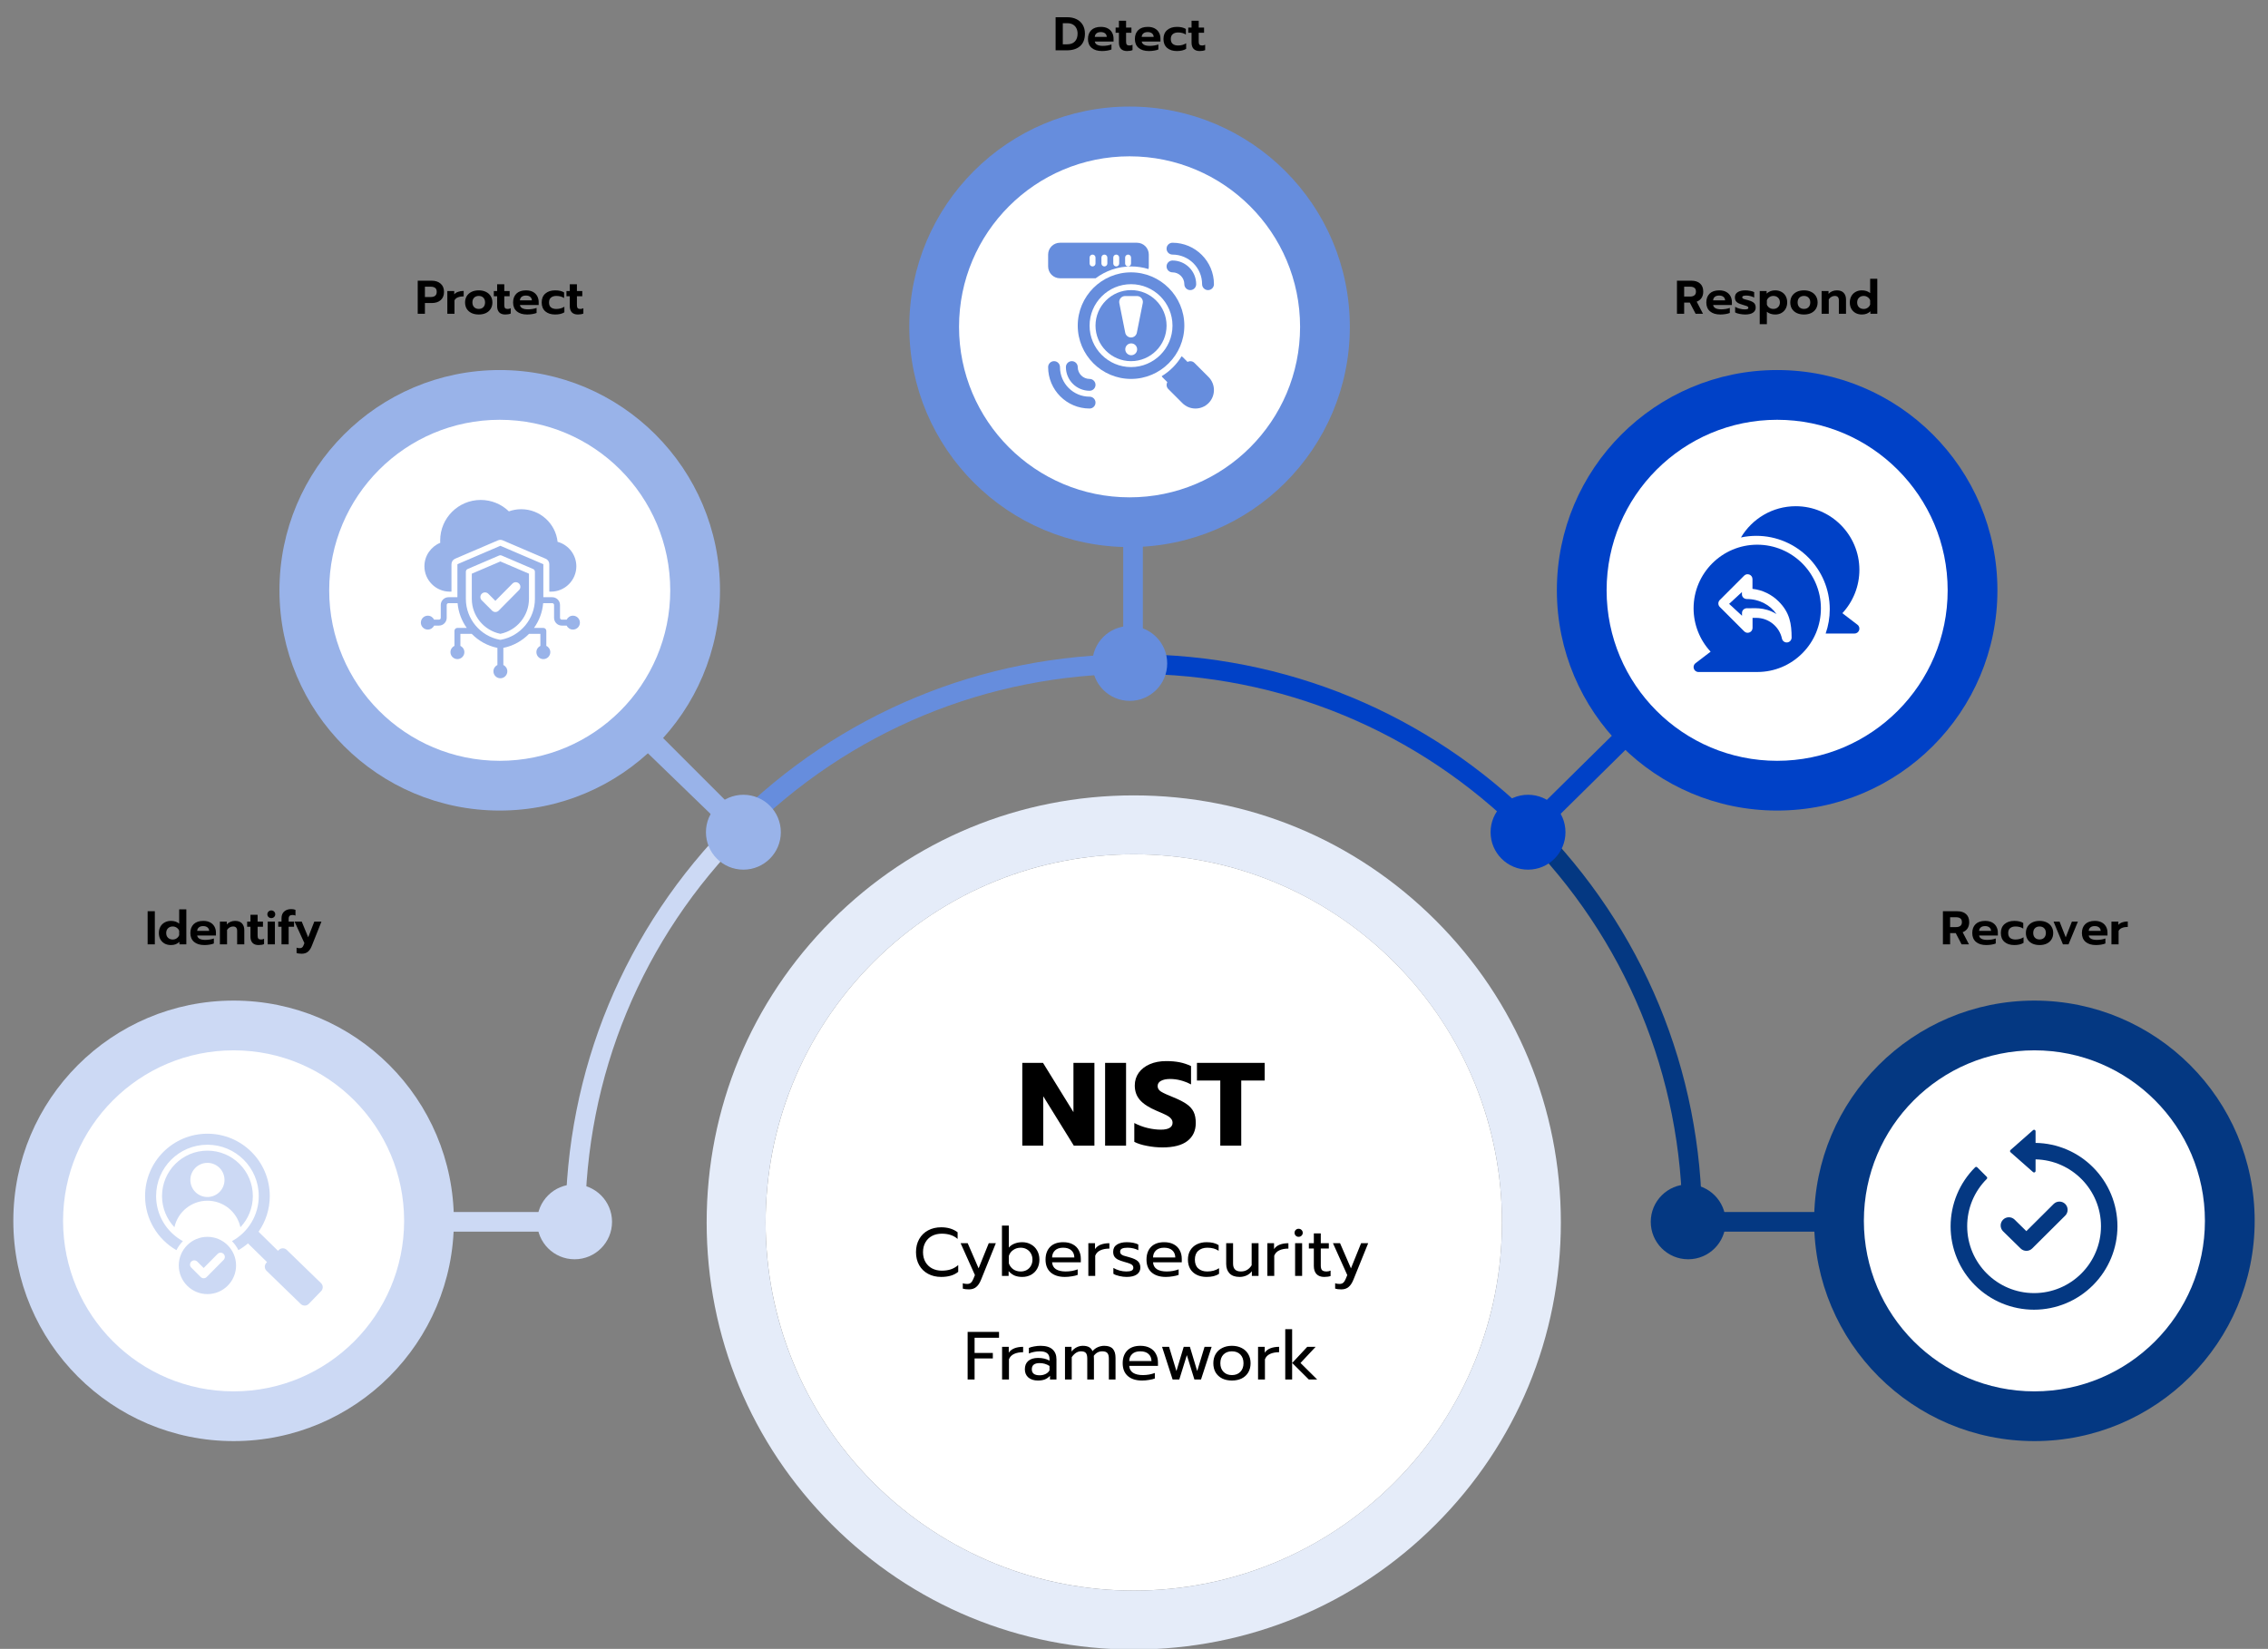 <svg width="766" height="557" viewBox="0 0 766 557" fill="none" xmlns="http://www.w3.org/2000/svg">
<rect x="0" y="0" width="766" height="557" fill="#808080" stroke="none"/>
<g clip-path="url(#clip0_10138_32404)">
<path d="M688.605 409.42H570.18V416.053H688.605V409.42Z" fill="#043882"/>
<path d="M385.988 110.402H379.355V224.108H385.988V110.402Z" fill="#668DDD"/>
<path d="M194.062 409.42H79.394V416.053H194.062V409.42Z" fill="#CCD9F4"/>
<path d="M597.91 195.73L514.609 277.912L519.267 282.634L602.568 200.452L597.91 195.73Z" fill="#0041C7"/>
<path d="M246.96 281.696L166.539 203.844L171.226 196.58L251.647 277.009L246.96 281.696Z" fill="#99B3E9"/>
<path d="M470.862 500.878C519.424 452.312 519.424 373.569 470.862 325.003C422.3 276.436 343.566 276.436 295.004 325.003C246.442 373.569 246.442 452.312 295.004 500.878C343.566 549.445 422.3 549.445 470.862 500.878Z" fill="white"/>
<path d="M197.633 412.945H191C191 361.67 210.964 313.468 247.212 277.217L251.899 281.904C216.9 316.906 197.633 363.438 197.633 412.945Z" fill="#CCD9F4"/>
<path d="M49.863 307.816H52.295V319H49.863V307.816ZM57.717 319.24C56.927 319.24 56.223 319.075 55.605 318.744C54.997 318.403 54.517 317.928 54.165 317.32C53.823 316.701 53.653 315.987 53.653 315.176C53.653 314.376 53.823 313.667 54.165 313.048C54.506 312.429 54.986 311.949 55.605 311.608C56.223 311.256 56.927 311.08 57.717 311.08C58.293 311.08 58.821 311.16 59.301 311.32C59.781 311.48 60.186 311.709 60.517 312.008V307.176H62.933V319H60.597V318.168C60.202 318.541 59.77 318.813 59.301 318.984C58.842 319.155 58.314 319.24 57.717 319.24ZM58.341 317.368C58.842 317.368 59.285 317.235 59.669 316.968C60.063 316.701 60.346 316.344 60.517 315.896V314.44C60.367 314.003 60.09 313.651 59.685 313.384C59.29 313.107 58.842 312.968 58.341 312.968C57.69 312.968 57.157 313.171 56.741 313.576C56.335 313.981 56.133 314.515 56.133 315.176C56.133 315.837 56.335 316.371 56.741 316.776C57.157 317.171 57.69 317.368 58.341 317.368ZM69.029 319.24C67.557 319.24 66.4 318.888 65.557 318.184C64.715 317.469 64.293 316.472 64.293 315.192C64.293 313.923 64.667 312.92 65.413 312.184C66.171 311.448 67.248 311.08 68.645 311.08C69.563 311.08 70.341 311.251 70.981 311.592C71.621 311.933 72.107 312.408 72.437 313.016C72.768 313.613 72.933 314.291 72.933 315.048V316.024H66.597C66.768 317.005 67.685 317.496 69.349 317.496C69.84 317.496 70.347 317.453 70.869 317.368C71.392 317.283 71.845 317.165 72.229 317.016V318.712C71.856 318.872 71.376 319 70.789 319.096C70.203 319.192 69.616 319.24 69.029 319.24ZM70.645 314.456C70.613 313.944 70.421 313.549 70.069 313.272C69.717 312.984 69.232 312.84 68.613 312.84C68.005 312.84 67.525 312.984 67.173 313.272C66.821 313.56 66.629 313.955 66.597 314.456H70.645ZM74.27 311.32H76.606V312.264C76.958 311.869 77.374 311.576 77.854 311.384C78.344 311.181 78.856 311.08 79.39 311.08C80.435 311.08 81.214 311.363 81.726 311.928C82.248 312.483 82.51 313.235 82.51 314.184V319H80.094V314.456C80.094 313.464 79.635 312.968 78.718 312.968C78.312 312.968 77.934 313.069 77.582 313.272C77.23 313.464 76.931 313.752 76.686 314.136V319H74.27V311.32ZM87.329 319.24C86.433 319.24 85.751 318.995 85.281 318.504C84.823 318.003 84.593 317.309 84.593 316.424V313.064H83.473V311.32H84.593V309.016H87.009V311.32H88.817V313.064H87.009V316.104C87.009 316.552 87.095 316.877 87.265 317.08C87.436 317.272 87.74 317.368 88.177 317.368C88.529 317.368 88.865 317.283 89.185 317.112V318.92C88.695 319.133 88.076 319.24 87.329 319.24ZM91.629 310.136C91.255 310.136 90.941 310.013 90.685 309.768C90.429 309.523 90.301 309.213 90.301 308.84C90.301 308.477 90.429 308.173 90.685 307.928C90.941 307.672 91.255 307.544 91.629 307.544C92.002 307.544 92.317 307.672 92.573 307.928C92.829 308.173 92.957 308.477 92.957 308.84C92.957 309.213 92.829 309.523 92.573 309.768C92.317 310.013 92.002 310.136 91.629 310.136ZM90.413 311.32H92.845V319H90.413V311.32ZM95.077 313.064H93.973V311.32H95.077V310.184C95.077 309.192 95.381 308.429 95.989 307.896C96.597 307.363 97.387 307.096 98.357 307.096C98.912 307.096 99.392 307.181 99.797 307.352V309.288C99.488 309.149 99.163 309.08 98.821 309.08C98.373 309.08 98.037 309.181 97.813 309.384C97.6 309.587 97.493 309.917 97.493 310.376V311.32H99.317V313.064H97.493V319H95.077V313.064ZM101.912 322.168C101.592 322.168 101.262 322.147 100.92 322.104C100.59 322.061 100.339 322.003 100.168 321.928V320.12C100.478 320.237 100.819 320.296 101.192 320.296C101.576 320.296 101.864 320.211 102.056 320.04C102.259 319.869 102.424 319.603 102.552 319.24L102.808 318.584L99.481 311.32H101.912L104.088 316.616L106.152 311.32H108.568L105.304 319.528C104.942 320.435 104.494 321.101 103.96 321.528C103.427 321.955 102.744 322.168 101.912 322.168Z" fill="black"/>
<path d="M78.896 486.807C119.984 486.807 153.292 453.495 153.292 412.403C153.292 371.311 119.984 338 78.896 338C37.808 338 4.5 371.311 4.5 412.403C4.5 453.495 37.808 486.807 78.896 486.807Z" fill="#CCD9F4"/>
<path d="M78.894 470.003C110.702 470.003 136.488 444.215 136.488 412.404C136.488 380.593 110.702 354.805 78.894 354.805C47.086 354.805 21.301 380.593 21.301 412.404C21.301 444.215 47.086 470.003 78.894 470.003Z" fill="white"/>
<path fill-rule="evenodd" clip-rule="evenodd" d="M104.287 440.451L108.462 436.148C109.195 435.393 109.177 434.175 108.421 433.442L96.857 422.22C96.102 421.487 94.883 421.505 94.15 422.261L93.891 422.528L87.324 416.083C89.713 412.668 91.115 408.511 91.115 404.027C91.115 392.397 81.688 382.969 70.058 382.969C58.428 382.969 49 392.397 49 404.027C49 411.847 53.264 418.672 59.593 422.304C60.154 421.172 60.892 420.144 61.772 419.257C56.204 416.221 52.722 410.401 52.722 404.027C52.722 394.453 60.484 386.691 70.058 386.691C79.632 386.691 87.393 394.453 87.393 404.027C87.393 410.401 83.911 416.221 78.344 419.257C79.224 420.144 79.962 421.172 80.523 422.304C81.672 421.644 82.753 420.879 83.754 420.021L90.192 426.34L89.975 426.564C89.242 427.319 89.26 428.538 90.016 429.271L101.58 440.492C102.335 441.225 103.554 441.207 104.287 440.451ZM70.058 417.805C75.4 417.805 79.73 422.136 79.73 427.477C79.73 432.819 75.4 437.149 70.058 437.149C64.716 437.149 60.386 432.819 60.386 427.477C60.386 422.136 64.716 417.805 70.058 417.805ZM68.787 428.33L73.49 423.581C74.047 423.018 74.955 423.017 75.516 423.574C76.076 424.132 76.078 425.037 75.522 425.598C73.615 427.523 71.721 429.461 69.805 431.377C69.245 431.937 68.336 431.937 67.776 431.377L64.597 428.198C64.037 427.638 64.037 426.73 64.597 426.169C65.158 425.609 66.066 425.609 66.626 426.169L68.787 428.33ZM70.058 392.817C73.243 392.817 75.825 395.399 75.825 398.584C75.825 401.77 73.243 404.352 70.058 404.352C66.873 404.352 64.29 401.77 64.29 398.584C64.29 395.399 66.873 392.817 70.058 392.817ZM58.914 414.562C56.316 411.815 54.722 408.107 54.722 404.027C54.722 395.557 61.588 388.691 70.058 388.691C78.527 388.691 85.393 395.557 85.393 404.027C85.393 408.107 83.799 411.814 81.201 414.562C80.058 409.332 75.41 405.602 70.058 405.602C64.706 405.602 60.058 409.332 58.914 414.562Z" fill="#CCD9F4"/>
<path d="M141.082 94.816H145.786C147.055 94.816 148.068 95.152 148.826 95.824C149.583 96.486 149.962 97.408 149.962 98.592C149.962 99.808 149.583 100.741 148.826 101.392C148.079 102.043 147.066 102.368 145.786 102.368H143.514V106H141.082V94.816ZM145.434 100.336C146.81 100.336 147.498 99.755 147.498 98.592C147.498 97.942 147.311 97.488 146.938 97.232C146.575 96.976 146.074 96.848 145.434 96.848H143.514V100.336H145.434ZM151.082 98.32H153.418V99.424C153.727 99.051 154.159 98.768 154.714 98.576C155.268 98.374 155.898 98.272 156.602 98.272V100.112C155.866 100.112 155.215 100.224 154.65 100.448C154.095 100.672 153.711 101.013 153.498 101.472V106H151.082V98.32ZM161.698 106.24C160.77 106.24 159.954 106.075 159.25 105.744C158.557 105.403 158.018 104.928 157.634 104.32C157.261 103.701 157.074 102.981 157.074 102.16C157.074 101.36 157.261 100.651 157.634 100.032C158.018 99.414 158.557 98.934 159.25 98.592C159.954 98.251 160.77 98.08 161.698 98.08C162.615 98.08 163.421 98.251 164.114 98.592C164.818 98.934 165.357 99.414 165.73 100.032C166.114 100.651 166.306 101.36 166.306 102.16C166.306 102.981 166.114 103.701 165.73 104.32C165.357 104.928 164.823 105.403 164.13 105.744C163.437 106.075 162.626 106.24 161.698 106.24ZM161.698 104.352C162.349 104.352 162.866 104.155 163.25 103.76C163.634 103.355 163.826 102.821 163.826 102.16C163.826 101.477 163.634 100.944 163.25 100.56C162.877 100.165 162.359 99.968 161.698 99.968C161.037 99.968 160.514 100.165 160.13 100.56C159.746 100.944 159.554 101.477 159.554 102.16C159.554 102.821 159.746 103.355 160.13 103.76C160.525 104.155 161.047 104.352 161.698 104.352ZM170.641 106.24C169.745 106.24 169.063 105.995 168.593 105.504C168.135 105.003 167.905 104.309 167.905 103.424V100.064H166.785V98.32H167.905V96.016H170.321V98.32H172.129V100.064H170.321V103.104C170.321 103.552 170.407 103.877 170.577 104.08C170.748 104.272 171.052 104.368 171.489 104.368C171.841 104.368 172.177 104.283 172.497 104.112V105.92C172.007 106.133 171.388 106.24 170.641 106.24ZM178.029 106.24C176.557 106.24 175.399 105.888 174.557 105.184C173.714 104.469 173.293 103.472 173.293 102.192C173.293 100.923 173.666 99.92 174.413 99.184C175.17 98.448 176.247 98.08 177.645 98.08C178.562 98.08 179.341 98.251 179.981 98.592C180.621 98.934 181.106 99.408 181.437 100.016C181.767 100.613 181.933 101.291 181.933 102.048V103.024H175.597C175.767 104.005 176.685 104.496 178.349 104.496C178.839 104.496 179.346 104.453 179.869 104.368C180.391 104.283 180.845 104.165 181.229 104.016V105.712C180.855 105.872 180.375 106 179.789 106.096C179.202 106.192 178.615 106.24 178.029 106.24ZM179.645 101.456C179.613 100.944 179.421 100.549 179.069 100.272C178.717 99.984 178.231 99.84 177.613 99.84C177.005 99.84 176.525 99.984 176.173 100.272C175.821 100.56 175.629 100.955 175.597 101.456H179.645ZM187.493 106.24C186.106 106.24 185.002 105.888 184.181 105.184C183.36 104.469 182.949 103.467 182.949 102.176C182.949 100.885 183.36 99.883 184.181 99.168C185.013 98.443 186.122 98.08 187.509 98.08C188.768 98.08 189.77 98.315 190.517 98.784V100.688C190.176 100.443 189.776 100.261 189.317 100.144C188.869 100.027 188.394 99.968 187.893 99.968C187.146 99.968 186.549 100.149 186.101 100.512C185.653 100.875 185.429 101.429 185.429 102.176C185.429 102.923 185.648 103.477 186.085 103.84C186.533 104.192 187.13 104.368 187.877 104.368C188.912 104.368 189.824 104.117 190.613 103.616V105.504C189.824 105.995 188.784 106.24 187.493 106.24ZM195.173 106.24C194.277 106.24 193.594 105.995 193.125 105.504C192.666 105.003 192.437 104.309 192.437 103.424V100.064H191.317V98.32H192.437V96.016H194.853V98.32H196.661V100.064H194.853V103.104C194.853 103.552 194.938 103.877 195.109 104.08C195.279 104.272 195.583 104.368 196.021 104.368C196.373 104.368 196.709 104.283 197.029 104.112V105.92C196.538 106.133 195.919 106.24 195.173 106.24Z" fill="black"/>
<path d="M168.779 273.807C209.867 273.807 243.175 240.495 243.175 199.403C243.175 158.311 209.867 125 168.779 125C127.691 125 94.383 158.311 94.383 199.403C94.383 240.495 127.691 273.807 168.779 273.807Z" fill="#99B3E9"/>
<path d="M168.777 257.003C200.585 257.003 226.37 231.215 226.37 199.404C226.37 167.593 200.585 141.805 168.777 141.805C136.969 141.805 111.184 167.593 111.184 199.404C111.184 231.215 136.969 257.003 168.777 257.003Z" fill="white"/>
<path fill-rule="evenodd" clip-rule="evenodd" d="M146.611 211.329C146.234 212.123 145.425 212.673 144.488 212.673C143.193 212.673 142.141 211.621 142.141 210.325C142.141 209.03 143.193 207.978 144.488 207.978C145.425 207.978 146.234 208.527 146.611 209.322H148.247C148.586 209.322 148.861 209.046 148.861 208.707V204.364C148.861 202.916 150.035 201.742 151.483 201.742H154.489V190.589L169 184.369L183.511 190.589V201.742H186.517C187.965 201.742 189.139 202.916 189.139 204.364V208.707C189.139 209.046 189.414 209.322 189.753 209.322H191.39C191.766 208.527 192.576 207.978 193.512 207.978C194.808 207.978 195.86 209.03 195.86 210.325C195.86 211.621 194.808 212.673 193.512 212.673C192.576 212.673 191.766 212.123 191.39 211.329H189.753C188.305 211.329 187.131 210.155 187.131 208.707V204.364C187.131 204.025 186.856 203.75 186.517 203.75H183.451C183.188 206.824 182.086 209.696 180.36 212.109H183.511C184.066 212.109 184.515 212.559 184.515 213.113V218.177C185.31 218.553 185.859 219.363 185.859 220.299C185.859 221.595 184.807 222.647 183.511 222.647C182.216 222.647 181.164 221.595 181.164 220.299C181.164 219.363 181.713 218.553 182.508 218.177C182.508 216.388 182.508 214.117 182.508 214.117H178.677C176.376 216.47 173.386 218.166 170.004 218.856V224.648C170.798 225.024 171.348 225.834 171.348 226.77C171.348 228.066 170.296 229.118 169 229.118C167.704 229.118 166.653 228.066 166.653 226.77C166.653 225.834 167.202 225.024 167.996 224.648V218.856C164.614 218.166 161.625 216.47 159.324 214.117H155.493V218.177C156.287 218.553 156.837 219.363 156.837 220.299C156.837 221.595 155.785 222.647 154.489 222.647C153.193 222.647 152.141 221.595 152.141 220.299C152.141 219.363 152.691 218.553 153.485 218.177V213.113C153.485 212.559 153.935 212.109 154.489 212.109H157.641C155.915 209.696 154.812 206.824 154.55 203.75H151.483C151.144 203.75 150.869 204.025 150.869 204.364V208.707C150.869 210.155 149.695 211.329 148.247 211.329H146.611ZM169.395 187.644C169.143 187.536 168.857 187.536 168.605 187.644L157.951 192.207C157.582 192.365 157.342 192.728 157.342 193.13V202.323C157.342 209.051 162.217 214.887 168.817 216.11C168.938 216.132 169.062 216.132 169.183 216.11C175.787 214.887 180.662 209.051 180.662 202.323V193.13C180.662 192.728 180.423 192.365 180.053 192.207L169.395 187.644ZM169 189.659L178.654 193.792V202.323C178.654 208.026 174.566 212.979 169 214.1C163.438 212.979 159.35 208.025 159.35 202.323V193.792L169 189.659ZM162.706 202.782L166.204 206.28C166.815 206.894 167.806 206.894 168.416 206.28C171.419 203.281 172.318 202.342 175.302 199.328C175.908 198.718 175.908 197.73 175.294 197.12C174.684 196.514 173.697 196.517 173.09 197.128L167.31 202.963L164.918 200.57C164.304 199.96 163.316 199.96 162.706 200.57C162.092 201.181 162.092 202.172 162.706 202.782ZM185.519 199.856V190.589C185.519 189.786 185.041 189.06 184.303 188.744L169.791 182.524C169.286 182.307 168.714 182.307 168.209 182.524L153.698 188.744C152.96 189.06 152.481 189.786 152.481 190.589V199.856H151.911C147.199 199.856 143.345 196.001 143.345 191.293C143.345 187.72 145.563 184.642 148.687 183.36C148.672 183.1 148.666 182.836 148.666 182.572C148.666 175.013 154.793 168.883 162.352 168.883C166.049 168.883 169.406 170.349 171.87 172.734C173.173 172.267 174.576 172.013 176.039 172.013C182.411 172.013 187.653 176.834 188.323 183.027C192.041 184.036 194.655 187.436 194.655 191.293C194.655 196.001 190.801 199.856 186.09 199.856H185.519Z" fill="#99B3E9"/>
<path d="M356.523 5.816H360.411C361.627 5.816 362.688 6.04 363.595 6.488C364.502 6.936 365.2 7.576 365.691 8.408C366.182 9.24 366.427 10.222 366.427 11.352C366.427 13.208 365.883 14.616 364.795 15.576C363.718 16.526 362.214 17 360.283 17H356.523V5.816ZM360.411 14.968C361.552 14.968 362.427 14.648 363.035 14.008C363.643 13.368 363.947 12.483 363.947 11.352C363.947 10.68 363.814 10.078 363.547 9.544C363.28 9.011 362.891 8.595 362.379 8.296C361.867 7.998 361.264 7.848 360.571 7.848H358.955V14.968H360.411ZM372.189 17.24C370.717 17.24 369.56 16.888 368.717 16.184C367.874 15.47 367.453 14.472 367.453 13.192C367.453 11.923 367.826 10.92 368.573 10.184C369.33 9.448 370.408 9.08 371.805 9.08C372.722 9.08 373.501 9.251 374.141 9.592C374.781 9.934 375.266 10.408 375.597 11.016C375.928 11.614 376.093 12.291 376.093 13.048V14.024H369.757C369.928 15.006 370.845 15.496 372.509 15.496C373 15.496 373.506 15.454 374.029 15.368C374.552 15.283 375.005 15.166 375.389 15.016V16.712C375.016 16.872 374.536 17 373.949 17.096C373.362 17.192 372.776 17.24 372.189 17.24ZM373.805 12.456C373.773 11.944 373.581 11.55 373.229 11.272C372.877 10.984 372.392 10.84 371.773 10.84C371.165 10.84 370.685 10.984 370.333 11.272C369.981 11.56 369.789 11.955 369.757 12.456H373.805ZM380.645 17.24C379.749 17.24 379.067 16.995 378.597 16.504C378.139 16.003 377.909 15.31 377.909 14.424V11.064H376.789V9.32H377.909V7.016H380.325V9.32H382.133V11.064H380.325V14.104C380.325 14.552 380.411 14.878 380.581 15.08C380.752 15.272 381.056 15.368 381.493 15.368C381.845 15.368 382.181 15.283 382.501 15.112V16.92C382.011 17.134 381.392 17.24 380.645 17.24ZM388.033 17.24C386.561 17.24 385.403 16.888 384.561 16.184C383.718 15.47 383.297 14.472 383.297 13.192C383.297 11.923 383.67 10.92 384.417 10.184C385.174 9.448 386.251 9.08 387.649 9.08C388.566 9.08 389.345 9.251 389.985 9.592C390.625 9.934 391.11 10.408 391.441 11.016C391.771 11.614 391.937 12.291 391.937 13.048V14.024H385.601C385.771 15.006 386.689 15.496 388.353 15.496C388.843 15.496 389.35 15.454 389.873 15.368C390.395 15.283 390.849 15.166 391.233 15.016V16.712C390.859 16.872 390.379 17 389.793 17.096C389.206 17.192 388.619 17.24 388.033 17.24ZM389.649 12.456C389.617 11.944 389.425 11.55 389.073 11.272C388.721 10.984 388.235 10.84 387.617 10.84C387.009 10.84 386.529 10.984 386.177 11.272C385.825 11.56 385.633 11.955 385.601 12.456H389.649ZM397.497 17.24C396.11 17.24 395.006 16.888 394.185 16.184C393.364 15.47 392.953 14.467 392.953 13.176C392.953 11.886 393.364 10.883 394.185 10.168C395.017 9.443 396.126 9.08 397.513 9.08C398.772 9.08 399.774 9.315 400.521 9.784V11.688C400.18 11.443 399.78 11.262 399.321 11.144C398.873 11.027 398.398 10.968 397.897 10.968C397.15 10.968 396.553 11.15 396.105 11.512C395.657 11.875 395.433 12.43 395.433 13.176C395.433 13.923 395.652 14.478 396.089 14.84C396.537 15.192 397.134 15.368 397.881 15.368C398.916 15.368 399.828 15.118 400.617 14.616V16.504C399.828 16.995 398.788 17.24 397.497 17.24ZM405.176 17.24C404.28 17.24 403.598 16.995 403.128 16.504C402.67 16.003 402.44 15.31 402.44 14.424V11.064H401.32V9.32H402.44V7.016H404.856V9.32H406.664V11.064H404.856V14.104C404.856 14.552 404.942 14.878 405.112 15.08C405.283 15.272 405.587 15.368 406.024 15.368C406.376 15.368 406.712 15.283 407.032 15.112V16.92C406.542 17.134 405.923 17.24 405.176 17.24Z" fill="black"/>
<path d="M381.502 184.807C422.589 184.807 455.898 151.495 455.898 110.403C455.898 69.311 422.589 36 381.502 36C340.414 36 307.105 69.311 307.105 110.403C307.105 151.495 340.414 184.807 381.502 184.807Z" fill="#668DDD"/>
<path d="M381.5 168.003C413.308 168.003 439.093 142.215 439.093 110.404C439.093 78.593 413.308 52.805 381.5 52.805C349.692 52.805 323.906 78.593 323.906 110.404C323.906 142.215 349.692 168.003 381.5 168.003Z" fill="white"/>
<path d="M396 86C401.514 86 406 90.486 406 96C406 97.105 406.896 98 408 98C409.104 98 410 97.105 410 96C410 88.28 403.72 82 396 82C394.896 82 394 82.895 394 84C394 85.105 394.896 86 396 86Z" fill="#668DDD"/>
<path d="M396 92C398.206 92 400 93.794 400 96C400 97.105 400.896 98 402 98C403.104 98 404 97.105 404 96C404 91.589 400.411 88 396 88C394.896 88 394 88.895 394 90C394 91.105 394.896 92 396 92Z" fill="#668DDD"/>
<path d="M368 134C362.486 134 358 129.514 358 124C358 122.896 357.104 122 356 122C354.896 122 354 122.896 354 124C354 131.72 360.28 138 368 138C369.104 138 370 137.104 370 136C370 134.896 369.104 134 368 134Z" fill="#668DDD"/>
<path d="M368 128C365.794 128 364 126.206 364 124C364 122.896 363.104 122 362 122C360.896 122 360 122.896 360 124C360 128.411 363.589 132 368 132C369.104 132 370 131.104 370 130C370 128.896 369.104 128 368 128Z" fill="#668DDD"/>
<path d="M403.413 122.587C402.778 121.952 401.837 121.86 401.082 122.256L399.413 120.587C399.313 120.486 399.187 120.436 399.073 120.361C397.404 123.102 395.1 125.406 392.359 127.075C392.434 127.189 392.484 127.315 392.585 127.415L394.254 129.084C393.858 129.839 393.95 130.78 394.585 131.415L399.343 136.173C400.521 137.351 402.089 138.001 403.757 138.001C405.424 138.001 406.991 137.351 408.172 136.173C410.604 133.738 410.604 129.778 408.171 127.344L403.413 122.587Z" fill="#668DDD"/>
<path d="M400 110C400 100.075 391.925 92 382 92C372.075 92 364 100.075 364 110C364 119.925 372.075 128 382 128C391.925 128 400 119.925 400 110ZM382 124C374.28 124 368 117.72 368 110C368 102.28 374.28 96 382 96C389.72 96 396 102.28 396 110C396 117.72 389.72 124 382 124Z" fill="#668DDD"/>
<path d="M382 98C375.383 98 370 103.383 370 110C370 116.617 375.383 122 382 122C388.617 122 394 116.617 394 110C394 103.383 388.617 98 382 98ZM382.06 120C380.955 120 380.05 119.104 380.05 118C380.05 116.896 380.936 116 382.04 116H382.06C383.165 116 384.06 116.896 384.06 118C384.06 119.104 383.165 120 382.06 120ZM383.973 112.329C383.813 113.293 382.978 114 382 114C381.022 114 380.187 113.293 380.027 112.329L378.027 102.329C377.931 101.749 378.094 101.156 378.474 100.707C378.854 100.259 379.412 100 380 100H384C384.588 100 385.146 100.259 385.526 100.707C385.906 101.156 386.069 101.749 385.973 102.329L383.973 112.329Z" fill="#668DDD"/>
<path d="M358 94H370.051C373.389 91.5 377.518 90 382 90C384.051 90 386.029 90.312 387.893 90.888C387.958 90.602 388 90.306 388 90V86C388 83.791 386.209 82 384 82H358C355.791 82 354 83.791 354 86V90C354 92.209 355.791 94 358 94ZM380 87C380 86.447 380.447 86 381 86C381.553 86 382 86.447 382 87V89C382 89.553 381.553 90 381 90C380.447 90 380 89.553 380 89V87ZM376 87C376 86.447 376.447 86 377 86C377.553 86 378 86.447 378 87V89C378 89.553 377.553 90 377 90C376.447 90 376 89.553 376 89V87ZM372 87C372 86.447 372.447 86 373 86C373.553 86 374 86.447 374 87V89C374 89.553 373.553 90 373 90C372.447 90 372 89.553 372 89V87ZM368 87C368 86.447 368.447 86 369 86C369.553 86 370 86.447 370 87V89C370 89.553 369.553 90 369 90C368.447 90 368 89.553 368 89V87Z" fill="#668DDD"/>
<path d="M566.379 94.816H571.227C572.497 94.816 573.483 95.136 574.187 95.776C574.902 96.405 575.259 97.317 575.259 98.512C575.259 99.344 575.067 100.053 574.683 100.64C574.299 101.216 573.755 101.637 573.051 101.904L575.179 106H572.683L570.715 102.208H568.811V106H566.379V94.816ZM570.795 100.176C571.414 100.176 571.899 100.043 572.251 99.776C572.614 99.509 572.795 99.088 572.795 98.512C572.795 97.904 572.619 97.477 572.267 97.232C571.915 96.976 571.425 96.848 570.795 96.848H568.811V100.176H570.795ZM581.03 106.24C579.558 106.24 578.4 105.888 577.558 105.184C576.715 104.469 576.294 103.472 576.294 102.192C576.294 100.923 576.667 99.92 577.414 99.184C578.171 98.448 579.248 98.08 580.646 98.08C581.563 98.08 582.342 98.251 582.982 98.592C583.622 98.933 584.107 99.408 584.438 100.016C584.768 100.613 584.934 101.291 584.934 102.048V103.024H578.598C578.768 104.005 579.686 104.496 581.35 104.496C581.84 104.496 582.347 104.453 582.87 104.368C583.392 104.283 583.846 104.165 584.23 104.016V105.712C583.856 105.872 583.376 106 582.79 106.096C582.203 106.192 581.616 106.24 581.03 106.24ZM582.646 101.456C582.614 100.944 582.422 100.549 582.07 100.272C581.718 99.984 581.232 99.84 580.614 99.84C580.006 99.84 579.526 99.984 579.174 100.272C578.822 100.56 578.63 100.955 578.598 101.456H582.646ZM589.422 106.24C588.846 106.24 588.227 106.176 587.566 106.048C586.915 105.931 586.403 105.76 586.03 105.536V103.648C586.457 103.904 586.969 104.112 587.566 104.272C588.163 104.432 588.718 104.512 589.23 104.512C589.667 104.512 589.987 104.475 590.19 104.4C590.393 104.325 590.494 104.187 590.494 103.984C590.494 103.824 590.435 103.696 590.318 103.6C590.201 103.493 590.019 103.403 589.774 103.328C589.539 103.243 589.145 103.12 588.59 102.96C587.939 102.768 587.427 102.576 587.054 102.384C586.691 102.181 586.414 101.931 586.222 101.632C586.041 101.333 585.95 100.949 585.95 100.48C585.95 99.68 586.265 99.082 586.894 98.688C587.534 98.282 588.398 98.08 589.486 98.08C590.019 98.08 590.569 98.138 591.134 98.256C591.71 98.362 592.153 98.507 592.462 98.688V100.528C592.153 100.325 591.747 100.16 591.246 100.032C590.755 99.904 590.275 99.84 589.806 99.84C589.369 99.84 589.027 99.882 588.782 99.968C588.547 100.053 588.43 100.213 588.43 100.448C588.43 100.651 588.542 100.805 588.766 100.912C589.001 101.019 589.433 101.152 590.062 101.312L590.382 101.392C591.054 101.573 591.577 101.776 591.95 102C592.323 102.213 592.585 102.475 592.734 102.784C592.894 103.083 592.974 103.461 592.974 103.92C592.974 104.624 592.67 105.189 592.062 105.616C591.454 106.032 590.574 106.24 589.422 106.24ZM594.333 98.32H596.669V99.168C597.447 98.442 598.407 98.08 599.549 98.08C600.349 98.08 601.053 98.251 601.661 98.592C602.279 98.922 602.759 99.397 603.101 100.016C603.442 100.624 603.613 101.333 603.613 102.144C603.613 102.944 603.442 103.653 603.101 104.272C602.759 104.891 602.279 105.376 601.661 105.728C601.053 106.069 600.349 106.24 599.549 106.24C599.005 106.24 598.487 106.16 597.997 106C597.506 105.84 597.09 105.611 596.749 105.312V109.504H594.333V98.32ZM598.941 104.352C599.591 104.352 600.119 104.149 600.525 103.744C600.941 103.339 601.149 102.805 601.149 102.144C601.149 101.483 600.941 100.955 600.525 100.56C600.119 100.165 599.591 99.968 598.941 99.968C598.439 99.968 597.991 100.101 597.597 100.368C597.202 100.635 596.919 100.987 596.749 101.424V102.88C596.909 103.328 597.186 103.685 597.581 103.952C597.986 104.219 598.439 104.352 598.941 104.352ZM609.277 106.24C608.349 106.24 607.533 106.075 606.829 105.744C606.136 105.403 605.597 104.928 605.213 104.32C604.84 103.701 604.653 102.981 604.653 102.16C604.653 101.36 604.84 100.651 605.213 100.032C605.597 99.413 606.136 98.933 606.829 98.592C607.533 98.251 608.349 98.08 609.277 98.08C610.195 98.08 611 98.251 611.693 98.592C612.397 98.933 612.936 99.413 613.309 100.032C613.693 100.651 613.885 101.36 613.885 102.16C613.885 102.981 613.693 103.701 613.309 104.32C612.936 104.928 612.403 105.403 611.709 105.744C611.016 106.075 610.205 106.24 609.277 106.24ZM609.277 104.352C609.928 104.352 610.445 104.155 610.829 103.76C611.213 103.355 611.405 102.821 611.405 102.16C611.405 101.477 611.213 100.944 610.829 100.56C610.456 100.165 609.939 99.968 609.277 99.968C608.616 99.968 608.093 100.165 607.709 100.56C607.325 100.944 607.133 101.477 607.133 102.16C607.133 102.821 607.325 103.355 607.709 103.76C608.104 104.155 608.627 104.352 609.277 104.352ZM615.239 98.32H617.575V99.264C617.927 98.869 618.343 98.576 618.823 98.384C619.313 98.181 619.825 98.08 620.359 98.08C621.404 98.08 622.183 98.362 622.695 98.928C623.217 99.483 623.479 100.235 623.479 101.184V106H621.063V101.456C621.063 100.464 620.604 99.968 619.687 99.968C619.281 99.968 618.903 100.069 618.551 100.272C618.199 100.464 617.9 100.752 617.655 101.136V106H615.239V98.32ZM628.827 106.24C628.037 106.24 627.333 106.075 626.715 105.744C626.107 105.403 625.627 104.928 625.275 104.32C624.933 103.701 624.763 102.987 624.763 102.176C624.763 101.376 624.933 100.667 625.275 100.048C625.616 99.429 626.096 98.949 626.715 98.608C627.333 98.256 628.037 98.08 628.827 98.08C629.403 98.08 629.931 98.16 630.411 98.32C630.891 98.48 631.296 98.709 631.627 99.008V94.176H634.043V106H631.707V105.168C631.312 105.541 630.88 105.813 630.411 105.984C629.952 106.155 629.424 106.24 628.827 106.24ZM629.451 104.368C629.952 104.368 630.395 104.235 630.779 103.968C631.173 103.701 631.456 103.344 631.627 102.896V101.44C631.477 101.003 631.2 100.651 630.795 100.384C630.4 100.107 629.952 99.968 629.451 99.968C628.8 99.968 628.267 100.171 627.851 100.576C627.445 100.981 627.243 101.515 627.243 102.176C627.243 102.837 627.445 103.371 627.851 103.776C628.267 104.171 628.8 104.368 629.451 104.368Z" fill="black"/>
<path d="M600.216 273.807C641.304 273.807 674.613 240.495 674.613 199.403C674.613 158.311 641.304 125 600.216 125C559.129 125 525.82 158.311 525.82 199.403C525.82 240.495 559.129 273.807 600.216 273.807Z" fill="#0041C7"/>
<path d="M600.215 257.003C632.022 257.003 657.808 231.215 657.808 199.404C657.808 167.593 632.022 141.805 600.215 141.805C568.407 141.805 542.621 167.593 542.621 199.404C542.621 231.215 568.407 257.003 600.215 257.003Z" fill="white"/>
<path d="M627.349 211.041L622.246 207.133C625.921 203.173 627.996 197.942 627.996 192.5C627.996 180.645 618.351 171 606.495 171C598.634 171 591.746 175.242 587.996 181.556C589.671 181.198 591.408 181.008 593.188 181.008C606.863 181.008 617.988 192.133 617.988 205.807C617.988 208.64 617.514 211.401 616.607 214H626.346C627.919 214 628.597 211.997 627.349 211.041Z" fill="#0041C7"/>
<path d="M590.012 202.359C589.082 202.359 588.328 201.666 588.328 200.81V200L583.996 203.988L588.355 208V207.008C588.355 206.153 589.109 205.459 590.038 205.459C591.792 205.613 595.75 204.781 599.996 207.435C597.902 204.387 594.209 202.359 590.012 202.359Z" fill="#0041C7"/>
<path d="M593.496 184C581.642 184 571.997 193.645 571.997 205.5C571.997 210.942 574.071 216.173 577.747 220.133L572.643 224.041C571.395 224.997 572.074 227 573.646 227H593.551C593.569 227 593.586 227 593.604 226.999C599.316 226.971 604.682 224.729 608.718 220.683C612.767 216.624 614.996 211.232 614.996 205.5C614.996 193.645 605.351 184 593.496 184ZM603.453 217.023C602.684 217.023 602.006 216.486 601.841 215.718C600.974 211.663 597.335 208.72 593.188 208.72H591.912V212.108C591.912 213.575 590.133 214.311 589.096 213.274L580.843 205.021C580.199 204.377 580.199 203.332 580.843 202.688L589.07 194.461C590.106 193.425 591.886 194.158 591.886 195.627V198.913C595.326 199.294 598.417 200.856 600.743 203.182C604.477 206.916 605.101 210.721 605.104 215.372C605.105 216.285 604.364 217.023 603.453 217.023Z" fill="#0041C7"/>
<path d="M656.203 307.816H661.051C662.32 307.816 663.307 308.136 664.011 308.776C664.725 309.405 665.083 310.317 665.083 311.512C665.083 312.344 664.891 313.053 664.507 313.64C664.123 314.216 663.579 314.637 662.875 314.904L665.003 319H662.507L660.539 315.208H658.635V319H656.203V307.816ZM660.619 313.176C661.237 313.176 661.723 313.043 662.075 312.776C662.437 312.509 662.619 312.088 662.619 311.512C662.619 310.904 662.443 310.477 662.091 310.232C661.739 309.976 661.248 309.848 660.619 309.848H658.635V313.176H660.619ZM670.853 319.24C669.381 319.24 668.224 318.888 667.381 318.184C666.538 317.469 666.117 316.472 666.117 315.192C666.117 313.923 666.49 312.92 667.237 312.184C667.994 311.448 669.072 311.08 670.469 311.08C671.386 311.08 672.165 311.251 672.805 311.592C673.445 311.933 673.93 312.408 674.261 313.016C674.592 313.613 674.757 314.291 674.757 315.048V316.024H668.421C668.592 317.005 669.509 317.496 671.173 317.496C671.664 317.496 672.17 317.453 672.693 317.368C673.216 317.283 673.669 317.165 674.053 317.016V318.712C673.68 318.872 673.2 319 672.613 319.096C672.026 319.192 671.44 319.24 670.853 319.24ZM672.469 314.456C672.437 313.944 672.245 313.549 671.893 313.272C671.541 312.984 671.056 312.84 670.437 312.84C669.829 312.84 669.349 312.984 668.997 313.272C668.645 313.56 668.453 313.955 668.421 314.456H672.469ZM680.317 319.24C678.931 319.24 677.827 318.888 677.005 318.184C676.184 317.469 675.773 316.467 675.773 315.176C675.773 313.885 676.184 312.883 677.005 312.168C677.837 311.443 678.947 311.08 680.333 311.08C681.592 311.08 682.595 311.315 683.341 311.784V313.688C683 313.443 682.6 313.261 682.141 313.144C681.693 313.027 681.219 312.968 680.717 312.968C679.971 312.968 679.373 313.149 678.925 313.512C678.477 313.875 678.253 314.429 678.253 315.176C678.253 315.923 678.472 316.477 678.909 316.84C679.357 317.192 679.955 317.368 680.701 317.368C681.736 317.368 682.648 317.117 683.437 316.616V318.504C682.648 318.995 681.608 319.24 680.317 319.24ZM688.85 319.24C687.922 319.24 687.106 319.075 686.402 318.744C685.709 318.403 685.17 317.928 684.786 317.32C684.413 316.701 684.226 315.981 684.226 315.16C684.226 314.36 684.413 313.651 684.786 313.032C685.17 312.413 685.709 311.933 686.402 311.592C687.106 311.251 687.922 311.08 688.85 311.08C689.768 311.08 690.573 311.251 691.266 311.592C691.97 311.933 692.509 312.413 692.882 313.032C693.266 313.651 693.458 314.36 693.458 315.16C693.458 315.981 693.266 316.701 692.882 317.32C692.509 317.928 691.976 318.403 691.282 318.744C690.589 319.075 689.778 319.24 688.85 319.24ZM688.85 317.352C689.501 317.352 690.018 317.155 690.402 316.76C690.786 316.355 690.978 315.821 690.978 315.16C690.978 314.477 690.786 313.944 690.402 313.56C690.029 313.165 689.512 312.968 688.85 312.968C688.189 312.968 687.666 313.165 687.282 313.56C686.898 313.944 686.706 314.477 686.706 315.16C686.706 315.821 686.898 316.355 687.282 316.76C687.677 317.155 688.2 317.352 688.85 317.352ZM693.573 311.32H695.605L697.685 316.632L699.765 311.32H701.797L698.629 319H696.741L693.573 311.32ZM707.884 319.24C706.412 319.24 705.255 318.888 704.412 318.184C703.57 317.469 703.148 316.472 703.148 315.192C703.148 313.923 703.522 312.92 704.268 312.184C705.026 311.448 706.103 311.08 707.5 311.08C708.418 311.08 709.196 311.251 709.836 311.592C710.476 311.933 710.962 312.408 711.292 313.016C711.623 313.613 711.788 314.291 711.788 315.048V316.024H705.452C705.623 317.005 706.54 317.496 708.204 317.496C708.695 317.496 709.202 317.453 709.724 317.368C710.247 317.283 710.7 317.165 711.084 317.016V318.712C710.711 318.872 710.231 319 709.644 319.096C709.058 319.192 708.471 319.24 707.884 319.24ZM709.5 314.456C709.468 313.944 709.276 313.549 708.924 313.272C708.572 312.984 708.087 312.84 707.468 312.84C706.86 312.84 706.38 312.984 706.028 313.272C705.676 313.56 705.484 313.955 705.452 314.456H709.5ZM713.125 311.32H715.461V312.424C715.77 312.051 716.202 311.768 716.757 311.576C717.311 311.373 717.941 311.272 718.645 311.272V313.112C717.909 313.112 717.258 313.224 716.693 313.448C716.138 313.672 715.754 314.013 715.541 314.472V319H713.125V311.32Z" fill="black"/>
<path d="M687.103 486.807C728.191 486.807 761.499 453.495 761.499 412.403C761.499 371.311 728.191 338 687.103 338C646.015 338 612.707 371.311 612.707 412.403C612.707 453.495 646.015 486.807 687.103 486.807Z" fill="#043882"/>
<path d="M687.101 470.003C718.909 470.003 744.695 444.215 744.695 412.404C744.695 380.593 718.909 354.805 687.101 354.805C655.293 354.805 629.508 380.593 629.508 412.404C629.508 444.215 655.293 470.003 687.101 470.003Z" fill="white"/>
<path d="M676.505 415.916C675.996 415.399 675.709 414.703 675.707 413.977C675.705 413.252 675.987 412.554 676.493 412.034C676.999 411.513 677.689 411.212 678.414 411.194C679.14 411.176 679.843 411.444 680.374 411.939L684.384 415.882L693.6 406.707C693.857 406.45 694.162 406.246 694.498 406.107C694.834 405.969 695.194 405.898 695.558 405.899H695.566C695.93 405.899 696.291 405.971 696.627 406.111C696.962 406.252 697.267 406.458 697.523 406.717C698.04 407.239 698.329 407.945 698.328 408.681C698.326 409.416 698.033 410.121 697.513 410.641L686.357 421.736C685.839 422.248 685.143 422.536 684.415 422.54C683.688 422.544 682.988 422.263 682.466 421.758L676.505 415.916ZM706.905 394.314C701.76 389.14 694.795 386.182 687.498 386.072V382.125C687.498 382.029 687.471 381.934 687.418 381.854C687.366 381.773 687.292 381.709 687.204 381.669C687.117 381.63 687.019 381.616 686.924 381.631C686.829 381.645 686.74 381.686 686.668 381.75L679.036 388.474C678.983 388.521 678.94 388.579 678.911 388.643C678.882 388.708 678.867 388.778 678.867 388.849C678.867 388.92 678.882 388.99 678.911 389.055C678.94 389.119 678.983 389.177 679.036 389.224L686.668 395.945C686.74 396.008 686.829 396.049 686.924 396.064C687.02 396.078 687.117 396.065 687.204 396.025C687.292 395.985 687.366 395.921 687.419 395.841C687.471 395.76 687.499 395.666 687.499 395.57V391.636C699.725 391.903 709.59 401.932 709.59 414.221C709.59 426.678 699.455 436.812 686.998 436.812C674.54 436.812 664.404 426.678 664.404 414.221C664.396 411.253 664.976 408.313 666.112 405.571C667.248 402.83 668.917 400.34 671.021 398.247C671.115 398.154 671.167 398.027 671.167 397.894C671.167 397.761 671.115 397.634 671.021 397.541L667.799 394.316C667.753 394.269 667.698 394.232 667.637 394.207C667.577 394.182 667.512 394.169 667.446 394.169C667.313 394.169 667.186 394.222 667.092 394.315C664.468 396.927 662.385 400.031 660.962 403.449C659.54 406.868 658.805 410.533 658.801 414.235C658.797 417.938 659.523 421.605 660.938 425.026C662.352 428.448 664.428 431.556 667.046 434.175C669.664 436.793 672.773 438.869 676.195 440.283C679.616 441.698 683.283 442.424 686.986 442.42C690.688 442.416 694.353 441.681 697.771 440.259C701.19 438.836 704.294 436.753 706.906 434.129C709.52 431.514 711.594 428.411 713.009 424.995C714.424 421.58 715.152 417.919 715.152 414.221C715.152 410.524 714.424 406.863 713.009 403.448C711.594 400.032 709.519 396.929 706.905 394.314Z" fill="#043882"/>
<path d="M251.898 281.905L247.211 277.217C283.458 240.966 331.655 221 382.926 221V227.633C333.435 227.633 286.896 246.914 251.898 281.905Z" fill="#668DDD"/>
<path d="M513.987 281.949C478.988 246.914 432.438 227.633 382.926 227.633V221C434.218 221 482.426 240.977 518.685 277.261L513.998 281.949H513.987Z" fill="#0041C7"/>
<path d="M574.854 412.944H568.221C568.221 363.47 548.964 316.949 513.988 281.947L518.675 277.26C554.901 313.511 574.843 361.69 574.843 412.944H574.854Z" fill="#043882"/>
<path d="M484.916 310.936C457.667 283.684 421.452 268.682 382.917 268.682C344.381 268.682 308.167 283.684 280.918 310.936C253.669 338.187 238.668 374.405 238.668 412.944C238.668 451.484 253.669 487.702 280.918 514.953C308.167 542.205 344.381 557.207 382.917 557.207C421.452 557.207 457.667 542.205 484.916 514.953C512.165 487.702 527.166 451.484 527.166 412.944C527.166 374.405 512.165 338.187 484.916 310.936ZM382.928 537.307C314.247 537.307 258.577 481.632 258.577 412.944C258.577 344.257 314.247 288.581 382.928 288.581C451.609 288.581 507.279 344.257 507.279 412.944C507.279 481.632 451.609 537.307 382.928 537.307Z" fill="#E5ECF9"/>
<path d="M345.27 359.039H352.27L362.55 375.679V359.039H369.63V386.999H362.67L352.35 370.319V386.999H345.27V359.039ZM373.239 359.039H380.319V386.999H373.239V359.039ZM392.623 387.599C390.863 387.599 389.116 387.426 387.383 387.079C385.649 386.759 384.223 386.306 383.103 385.719V379.359C384.543 380.106 386.036 380.666 387.583 381.039C389.156 381.412 390.649 381.599 392.063 381.599C393.369 381.599 394.356 381.399 395.023 380.999C395.689 380.599 396.023 380.026 396.023 379.279C396.023 378.719 395.836 378.239 395.463 377.839C395.116 377.412 394.596 377.026 393.903 376.679C393.209 376.332 392.129 375.852 390.663 375.239C388.076 374.146 386.196 372.932 385.023 371.599C383.849 370.266 383.263 368.626 383.263 366.679C383.263 365.079 383.703 363.652 384.583 362.399C385.489 361.146 386.743 360.172 388.343 359.479C389.943 358.786 391.783 358.439 393.863 358.439C395.569 358.439 397.089 358.572 398.423 358.839C399.756 359.106 401.036 359.532 402.263 360.119V366.319C399.916 365.092 397.556 364.479 395.183 364.479C393.903 364.479 392.876 364.692 392.103 365.119C391.356 365.519 390.983 366.106 390.983 366.879C390.983 367.652 391.369 368.279 392.143 368.759C392.916 369.239 394.343 369.892 396.423 370.719C398.316 371.492 399.783 372.252 400.823 372.999C401.889 373.746 402.663 374.612 403.143 375.599C403.623 376.586 403.863 377.839 403.863 379.359C403.863 381.946 402.916 383.972 401.023 385.439C399.156 386.879 396.356 387.599 392.623 387.599ZM412.14 364.999H404.26V359.039H427.14V364.999H419.22V386.999H412.14V364.999Z" fill="black"/>
<path d="M317.881 431.346C316.225 431.346 314.753 431.001 313.465 430.311C312.177 429.621 311.173 428.647 310.452 427.39C309.732 426.117 309.371 424.645 309.371 422.974C309.371 421.303 309.732 419.831 310.452 418.558C311.173 417.285 312.177 416.304 313.465 415.614C314.753 414.924 316.225 414.579 317.881 414.579C320.089 414.579 321.937 415.139 323.424 416.258V418.512C322.09 417.331 320.312 416.741 318.088 416.741C316.846 416.741 315.742 416.994 314.776 417.5C313.826 418.006 313.082 418.734 312.545 419.685C312.009 420.62 311.74 421.717 311.74 422.974C311.74 424.231 312.009 425.335 312.545 426.286C313.097 427.237 313.849 427.965 314.799 428.471C315.765 428.977 316.862 429.23 318.088 429.23C319.223 429.23 320.235 429.084 321.124 428.793C322.029 428.486 322.865 428.003 323.631 427.344V429.621C322.251 430.771 320.335 431.346 317.881 431.346ZM327.249 435.555C326.421 435.555 325.731 435.471 325.179 435.302V433.485C325.577 433.638 326.068 433.715 326.651 433.715C327.187 433.715 327.609 433.577 327.916 433.301C328.222 433.04 328.498 432.611 328.744 432.013L329.273 430.725L324.443 419.961H326.835L330.515 428.448L333.942 419.961H336.334L331.366 432.243C330.906 433.393 330.354 434.229 329.71 434.75C329.081 435.287 328.261 435.555 327.249 435.555ZM345.256 431.346C344.259 431.346 343.393 431.193 342.657 430.886C341.936 430.564 341.269 430.066 340.656 429.391V431.001H338.402V414.004H340.725V421.433C341.231 420.835 341.882 420.383 342.68 420.076C343.477 419.769 344.336 419.616 345.256 419.616C346.36 419.616 347.349 419.869 348.223 420.375C349.112 420.866 349.802 421.556 350.293 422.445C350.799 423.334 351.052 424.354 351.052 425.504C351.052 426.669 350.799 427.697 350.293 428.586C349.802 429.46 349.112 430.142 348.223 430.633C347.349 431.108 346.36 431.346 345.256 431.346ZM344.727 429.506C345.478 429.506 346.153 429.345 346.751 429.023C347.364 428.686 347.839 428.21 348.177 427.597C348.529 426.984 348.706 426.286 348.706 425.504C348.706 424.722 348.529 424.024 348.177 423.411C347.839 422.798 347.364 422.322 346.751 421.985C346.153 421.648 345.478 421.479 344.727 421.479C343.791 421.479 342.956 421.732 342.22 422.238C341.484 422.744 340.985 423.419 340.725 424.262V426.746C341.016 427.589 341.514 428.264 342.22 428.77C342.94 429.261 343.776 429.506 344.727 429.506ZM359.657 431.346C357.618 431.346 356.016 430.84 354.85 429.828C353.7 428.801 353.125 427.359 353.125 425.504C353.125 423.695 353.639 422.261 354.666 421.203C355.709 420.145 357.189 419.616 359.105 419.616C360.378 419.616 361.459 419.861 362.348 420.352C363.238 420.827 363.905 421.494 364.349 422.353C364.809 423.196 365.039 424.162 365.039 425.251V426.401H355.333C355.41 427.444 355.847 428.226 356.644 428.747C357.457 429.253 358.553 429.506 359.933 429.506C360.639 429.506 361.352 429.445 362.072 429.322C362.793 429.184 363.429 429.008 363.981 428.793V430.656C363.491 430.855 362.839 431.016 362.026 431.139C361.229 431.277 360.439 431.346 359.657 431.346ZM362.854 424.768C362.824 423.725 362.479 422.92 361.819 422.353C361.175 421.77 360.255 421.479 359.059 421.479C357.894 421.479 356.989 421.778 356.345 422.376C355.701 422.974 355.364 423.771 355.333 424.768H362.854ZM367.579 419.961H369.833V421.939C370.293 421.264 370.937 420.766 371.765 420.444C372.608 420.122 373.582 419.961 374.686 419.961V421.778C373.505 421.778 372.493 421.97 371.65 422.353C370.806 422.736 370.224 423.342 369.902 424.17V431.001H367.579V419.961ZM380.499 431.346C379.732 431.346 378.92 431.246 378.061 431.047C377.202 430.863 376.528 430.61 376.037 430.288V428.31C376.635 428.663 377.325 428.954 378.107 429.184C378.889 429.399 379.648 429.506 380.384 429.506C381.212 429.506 381.818 429.406 382.201 429.207C382.584 429.008 382.776 428.686 382.776 428.241C382.776 427.904 382.684 427.635 382.5 427.436C382.331 427.221 382.032 427.03 381.603 426.861C381.189 426.692 380.56 426.493 379.717 426.263C378.812 426.002 378.092 425.742 377.555 425.481C377.034 425.205 376.635 424.86 376.359 424.446C376.098 424.032 375.968 423.495 375.968 422.836C375.968 421.778 376.382 420.981 377.21 420.444C378.053 419.892 379.18 419.616 380.591 419.616C381.327 419.616 382.048 419.685 382.753 419.823C383.458 419.961 384.026 420.153 384.455 420.398V422.33C384.01 422.069 383.458 421.862 382.799 421.709C382.155 421.556 381.496 421.479 380.821 421.479C380.008 421.479 379.387 421.579 378.958 421.778C378.529 421.977 378.314 422.33 378.314 422.836C378.314 423.158 378.406 423.419 378.59 423.618C378.774 423.817 379.065 423.994 379.464 424.147C379.878 424.285 380.53 424.469 381.419 424.699C382.814 425.082 383.78 425.535 384.317 426.056C384.869 426.577 385.145 427.298 385.145 428.218C385.145 429.169 384.754 429.928 383.972 430.495C383.19 431.062 382.032 431.346 380.499 431.346ZM393.753 431.346C391.714 431.346 390.111 430.84 388.946 429.828C387.796 428.801 387.221 427.359 387.221 425.504C387.221 423.695 387.735 422.261 388.762 421.203C389.805 420.145 391.284 419.616 393.201 419.616C394.474 419.616 395.555 419.861 396.444 420.352C397.333 420.827 398 421.494 398.445 422.353C398.905 423.196 399.135 424.162 399.135 425.251V426.401H389.429C389.506 427.444 389.943 428.226 390.74 428.747C391.553 429.253 392.649 429.506 394.029 429.506C394.734 429.506 395.447 429.445 396.168 429.322C396.889 429.184 397.525 429.008 398.077 428.793V430.656C397.586 430.855 396.935 431.016 396.122 431.139C395.325 431.277 394.535 431.346 393.753 431.346ZM396.95 424.768C396.919 423.725 396.574 422.92 395.915 422.353C395.271 421.77 394.351 421.479 393.155 421.479C391.99 421.479 391.085 421.778 390.441 422.376C389.797 422.974 389.46 423.771 389.429 424.768H396.95ZM407.493 431.346C406.267 431.346 405.178 431.116 404.227 430.656C403.277 430.196 402.533 429.529 401.996 428.655C401.475 427.766 401.214 426.715 401.214 425.504C401.214 424.293 401.475 423.25 401.996 422.376C402.533 421.487 403.277 420.804 404.227 420.329C405.193 419.854 406.297 419.616 407.539 419.616C409.226 419.616 410.575 419.946 411.587 420.605V422.514C410.591 421.824 409.318 421.479 407.769 421.479C406.512 421.479 405.492 421.824 404.71 422.514C403.944 423.189 403.56 424.185 403.56 425.504C403.56 426.823 403.944 427.819 404.71 428.494C405.477 429.169 406.481 429.506 407.723 429.506C409.272 429.506 410.606 429.138 411.725 428.402V430.288C411.189 430.656 410.575 430.924 409.885 431.093C409.211 431.262 408.413 431.346 407.493 431.346ZM418.645 431.346C417.158 431.346 416.031 430.947 415.264 430.15C414.513 429.353 414.137 428.287 414.137 426.953V419.961H416.46V426.861C416.46 428.624 417.342 429.506 419.105 429.506C420.654 429.506 421.865 428.808 422.739 427.413V419.961H425.062V431.001H422.808V429.437C422.287 430.096 421.666 430.579 420.945 430.886C420.24 431.193 419.473 431.346 418.645 431.346ZM428.043 419.961H430.297V421.939C430.757 421.264 431.401 420.766 432.229 420.444C433.073 420.122 434.046 419.961 435.15 419.961V421.778C433.97 421.778 432.958 421.97 432.114 422.353C431.271 422.736 430.688 423.342 430.366 424.17V431.001H428.043V419.961ZM438.587 417.799C438.204 417.799 437.882 417.669 437.621 417.408C437.36 417.147 437.23 416.825 437.23 416.442C437.23 416.059 437.36 415.737 437.621 415.476C437.882 415.215 438.204 415.085 438.587 415.085C438.986 415.085 439.315 415.215 439.576 415.476C439.852 415.737 439.99 416.059 439.99 416.442C439.99 416.825 439.852 417.147 439.576 417.408C439.315 417.669 438.986 417.799 438.587 417.799ZM437.414 419.961H439.783V431.001H437.414V419.961ZM447.235 431.346C446.116 431.346 445.249 431.024 444.636 430.38C444.038 429.736 443.739 428.824 443.739 427.643V421.755H442.06V419.961H443.739V416.649H446.085V419.961H448.799V421.755H446.085V427.482C446.085 428.218 446.223 428.739 446.499 429.046C446.79 429.353 447.312 429.506 448.063 429.506C448.508 429.506 448.952 429.406 449.397 429.207V431.047C448.814 431.246 448.094 431.346 447.235 431.346ZM453.008 435.555C452.18 435.555 451.49 435.471 450.938 435.302V433.485C451.336 433.638 451.827 433.715 452.41 433.715C452.946 433.715 453.368 433.577 453.675 433.301C453.981 433.04 454.257 432.611 454.503 432.013L455.032 430.725L450.202 419.961H452.594L456.274 428.448L459.701 419.961H462.093L457.125 432.243C456.665 433.393 456.113 434.229 455.469 434.75C454.84 435.287 454.02 435.555 453.008 435.555ZM326.812 449.924H337.415V451.902H329.158V457.031H335.322V458.894H329.158V466.001H326.812V449.924ZM338.447 454.961H340.701V456.939C341.161 456.264 341.805 455.766 342.633 455.444C343.476 455.122 344.45 454.961 345.554 454.961V456.778C344.373 456.778 343.361 456.97 342.518 457.353C341.674 457.736 341.092 458.342 340.77 459.17V466.001H338.447V454.961ZM350.556 466.346C349.222 466.346 348.149 466.009 347.336 465.334C346.539 464.644 346.14 463.716 346.14 462.551C346.14 461.324 346.523 460.381 347.29 459.722C348.072 459.047 349.176 458.71 350.602 458.71C352.12 458.71 353.408 459.017 354.466 459.63V459.055C354.466 458.181 354.198 457.537 353.661 457.123C353.14 456.694 352.312 456.479 351.177 456.479C350.502 456.479 349.843 456.548 349.199 456.686C348.57 456.809 348.003 456.985 347.497 457.215V455.329C347.957 455.114 348.555 454.946 349.291 454.823C350.027 454.685 350.74 454.616 351.43 454.616C353.255 454.616 354.604 455.022 355.478 455.835C356.367 456.632 356.812 457.744 356.812 459.17V466.001H354.627V464.759C354.152 465.28 353.584 465.679 352.925 465.955C352.281 466.216 351.491 466.346 350.556 466.346ZM351.131 464.575C351.867 464.575 352.534 464.429 353.132 464.138C353.73 463.847 354.175 463.44 354.466 462.919V461.424C353.469 460.78 352.358 460.458 351.131 460.458C350.242 460.458 349.575 460.634 349.13 460.987C348.701 461.324 348.486 461.846 348.486 462.551C348.486 463.9 349.368 464.575 351.131 464.575ZM359.695 454.961H361.903V456.548C362.424 455.904 363.014 455.421 363.674 455.099C364.333 454.777 365.015 454.616 365.721 454.616C366.61 454.616 367.315 454.769 367.837 455.076C368.358 455.367 368.741 455.82 368.987 456.433C369.477 455.835 370.075 455.383 370.781 455.076C371.501 454.769 372.222 454.616 372.943 454.616C374.292 454.616 375.266 454.961 375.864 455.651C376.462 456.326 376.761 457.33 376.761 458.664V466.001H374.507V458.963C374.507 458.058 374.338 457.422 374.001 457.054C373.663 456.671 373.088 456.479 372.276 456.479C371.11 456.479 370.16 456.985 369.424 457.997C369.454 458.227 369.47 458.603 369.47 459.124V466.001H367.216V458.963C367.216 458.058 367.062 457.422 366.756 457.054C366.449 456.671 365.897 456.479 365.1 456.479C363.934 456.479 362.892 457.138 361.972 458.457V466.001H359.695V454.961ZM385.712 466.346C383.673 466.346 382.07 465.84 380.905 464.828C379.755 463.801 379.18 462.359 379.18 460.504C379.18 458.695 379.694 457.261 380.721 456.203C381.764 455.145 383.243 454.616 385.16 454.616C386.433 454.616 387.514 454.861 388.403 455.352C389.292 455.827 389.959 456.494 390.404 457.353C390.864 458.196 391.094 459.162 391.094 460.251V461.401H381.388C381.465 462.444 381.902 463.226 382.699 463.747C383.512 464.253 384.608 464.506 385.988 464.506C386.693 464.506 387.406 464.445 388.127 464.322C388.848 464.184 389.484 464.008 390.036 463.793V465.656C389.545 465.855 388.894 466.016 388.081 466.139C387.284 466.277 386.494 466.346 385.712 466.346ZM388.909 459.768C388.878 458.725 388.533 457.92 387.874 457.353C387.23 456.77 386.31 456.479 385.114 456.479C383.949 456.479 383.044 456.778 382.4 457.376C381.756 457.974 381.419 458.771 381.388 459.768H388.909ZM392.477 454.961H394.846L397.33 463.149L399.791 454.961H401.884L404.345 463.149L406.829 454.961H409.221L405.633 466.001H403.402L400.849 457.767L398.296 466.001H396.042L392.477 454.961ZM416.073 466.346C414.831 466.346 413.735 466.116 412.784 465.656C411.849 465.181 411.113 464.506 410.576 463.632C410.055 462.743 409.794 461.7 409.794 460.504C409.794 459.323 410.055 458.288 410.576 457.399C411.098 456.51 411.834 455.827 412.784 455.352C413.735 454.861 414.831 454.616 416.073 454.616C417.315 454.616 418.412 454.861 419.362 455.352C420.313 455.827 421.049 456.51 421.57 457.399C422.107 458.288 422.375 459.323 422.375 460.504C422.375 461.7 422.107 462.743 421.57 463.632C421.049 464.506 420.313 465.181 419.362 465.656C418.412 466.116 417.315 466.346 416.073 466.346ZM416.073 464.506C417.269 464.506 418.22 464.138 418.925 463.402C419.631 462.666 419.983 461.7 419.983 460.504C419.983 459.262 419.631 458.281 418.925 457.56C418.22 456.839 417.269 456.479 416.073 456.479C414.877 456.479 413.927 456.839 413.221 457.56C412.516 458.281 412.163 459.262 412.163 460.504C412.163 461.7 412.516 462.666 413.221 463.402C413.927 464.138 414.877 464.506 416.073 464.506ZM424.899 454.961H427.153V456.939C427.613 456.264 428.257 455.766 429.085 455.444C429.928 455.122 430.902 454.961 432.006 454.961V456.778C430.825 456.778 429.813 456.97 428.97 457.353C428.126 457.736 427.544 458.342 427.222 459.17V466.001H424.899V454.961ZM434.085 449.004H436.408V466.001H434.085V449.004ZM436.431 460.412L441.514 454.961H444.343L439.237 460.412L444.872 466.001H442.043L436.431 460.412Z" fill="black"/>
<path d="M194.064 425.385C201.049 425.385 206.71 419.722 206.71 412.737C206.71 405.752 201.049 400.09 194.064 400.09C187.08 400.09 181.418 405.752 181.418 412.737C181.418 419.722 187.08 425.385 194.064 425.385Z" fill="#CCD9F4"/>
<path d="M251.072 293.77C258.056 293.77 263.718 288.107 263.718 281.122C263.718 274.137 258.056 268.475 251.072 268.475C244.088 268.475 238.426 274.137 238.426 281.122C238.426 288.107 244.088 293.77 251.072 293.77Z" fill="#99B3E9"/>
<path d="M381.568 236.756C388.552 236.756 394.214 231.093 394.214 224.108C394.214 217.123 388.552 211.461 381.568 211.461C374.584 211.461 368.922 217.123 368.922 224.108C368.922 231.093 374.584 236.756 381.568 236.756Z" fill="#668DDD"/>
<path d="M516.08 293.77C523.064 293.77 528.726 288.107 528.726 281.122C528.726 274.137 523.064 268.475 516.08 268.475C509.095 268.475 503.434 274.137 503.434 281.122C503.434 288.107 509.095 293.77 516.08 293.77Z" fill="#0041C7"/>
<path d="M570.177 425.385C577.162 425.385 582.824 419.722 582.824 412.737C582.824 405.752 577.162 400.09 570.177 400.09C563.193 400.09 557.531 405.752 557.531 412.737C557.531 419.722 563.193 425.385 570.177 425.385Z" fill="#043882"/>
</g>
<defs>
<clipPath id="clip0_10138_32404">
<rect width="766" height="557" fill="white"/>
</clipPath>
</defs>
</svg>
